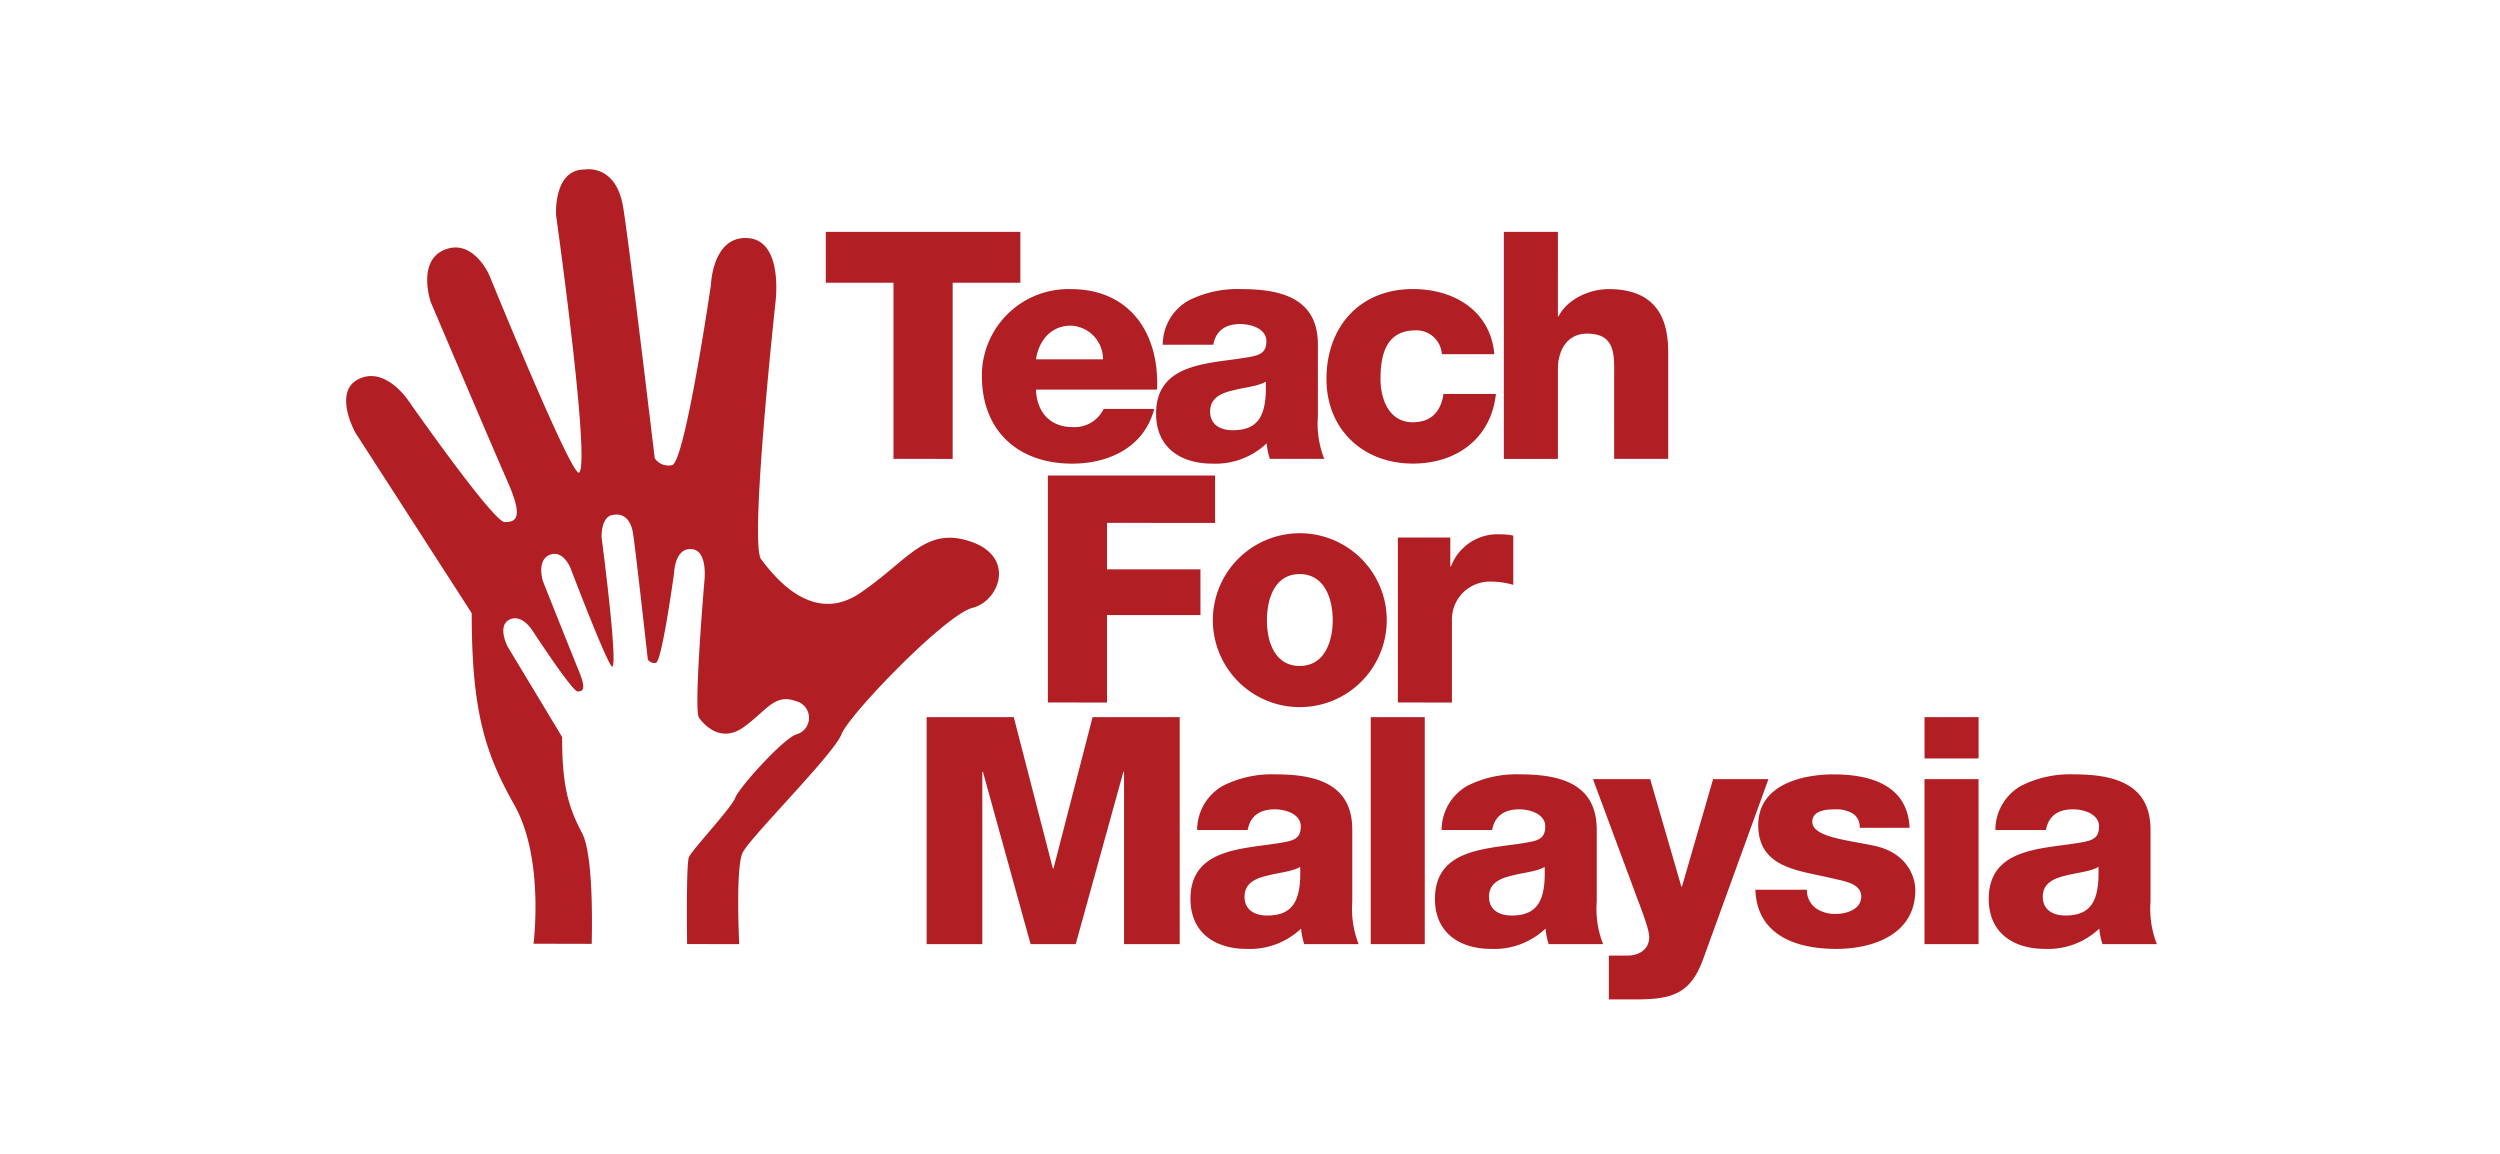 <svg xmlns="http://www.w3.org/2000/svg" width="325" height="150" viewBox="0 0 325 150">
  <g id="_2010-1" data-name="2010-1" transform="translate(-2537 -9697)">
    <rect id="Rectangle_5025" data-name="Rectangle 5025" width="325" height="150" transform="translate(2537 9697)" fill="#fff"/>
    <path id="Union_76" data-name="Union 76" d="M164.151,107.925v-5.7h2.438c1.611,0,2.81-.91,2.81-2.4,0-1.158-1.364-4.464-1.777-5.621l-5.538-14.919h7.439l4.05,13.968h.083l4.05-13.968H184.9l-8.472,23.35c-1.694,4.712-4.215,5.29-8.968,5.29Zm49.385-13.059c0-6.984,7.6-6.447,12.48-7.439,1.2-.249,1.86-.662,1.86-1.984,0-1.611-1.942-2.231-3.389-2.231-1.943,0-3.183.869-3.513,2.686H214.4a6.6,6.6,0,0,1,3.348-5.745,14.151,14.151,0,0,1,6.819-1.488c5.083,0,10,1.115,10,7.191v9.381a12.466,12.466,0,0,0,.827,5.5h-7.068a8.4,8.4,0,0,1-.413-2.025,9.683,9.683,0,0,1-7.067,2.645C216.76,101.354,213.536,99.288,213.536,94.865Zm9.918-3.017c-1.57.372-2.893,1.034-2.893,2.728,0,1.736,1.363,2.439,2.934,2.439,3.348,0,4.464-1.9,4.3-6.324C226.8,91.311,224.984,91.435,223.455,91.849ZM183.2,93.667h6.7a2.883,2.883,0,0,0,1.157,2.4,4.4,4.4,0,0,0,2.6.744c1.364,0,3.306-.579,3.306-2.273,0-1.653-2.19-1.984-3.43-2.273-4.422-1.115-9.959-1.24-9.959-7.025,0-5.167,5.579-6.571,9.795-6.571,4.711,0,9.629,1.363,9.877,6.943h-6.488a2.022,2.022,0,0,0-.91-1.86,4.154,4.154,0,0,0-2.231-.538c-1.157,0-3.017.125-3.017,1.612,0,2.026,4.711,2.4,7.935,3.1,4.339.868,5.455,4.009,5.455,5.786,0,5.745-5.455,7.646-10.291,7.646C188.616,101.354,183.409,99.659,183.2,93.667Zm-41.656,1.2c0-6.984,7.6-6.447,12.48-7.439,1.2-.249,1.86-.662,1.86-1.984,0-1.611-1.942-2.231-3.389-2.231-1.943,0-3.183.869-3.513,2.686h-6.572a6.6,6.6,0,0,1,3.347-5.745,14.154,14.154,0,0,1,6.819-1.488c5.083,0,10,1.115,10,7.191v9.381a12.473,12.473,0,0,0,.827,5.5h-7.067a8.4,8.4,0,0,1-.414-2.025,9.683,9.683,0,0,1-7.067,2.645C144.769,101.354,141.545,99.288,141.545,94.865Zm9.918-3.017c-1.57.372-2.893,1.034-2.893,2.728,0,1.736,1.364,2.439,2.934,2.439,3.348,0,4.464-1.9,4.3-6.324C154.811,91.311,152.993,91.435,151.464,91.849Zm-41.7,3.017c0-6.984,7.6-6.447,12.48-7.439,1.2-.249,1.86-.662,1.86-1.984,0-1.611-1.942-2.231-3.389-2.231-1.943,0-3.183.869-3.513,2.686h-6.571a6.6,6.6,0,0,1,3.348-5.745,14.151,14.151,0,0,1,6.819-1.488c5.083,0,10,1.115,10,7.191v9.381a12.473,12.473,0,0,0,.827,5.5h-7.067a8.4,8.4,0,0,1-.414-2.025,9.683,9.683,0,0,1-7.067,2.645C112.989,101.354,109.765,99.288,109.765,94.865Zm9.918-3.017c-1.57.372-2.893,1.034-2.893,2.728,0,1.736,1.364,2.439,2.934,2.439,3.348,0,4.464-1.9,4.3-6.324C123.031,91.311,121.213,91.435,119.684,91.849Zm-75.357,8.877c-.042-3.8-.073-10.6.239-11.306.437-.986,5.586-6.46,6.023-7.716s6.322-7.8,7.981-8.246a2.232,2.232,0,0,0-.087-4.308c-2.792-1.026-3.792,1.194-6.76,3.347s-5.147-.221-5.853-1.2c-.722-1,.7-17.7.7-17.7s.524-4.038-1.658-4.217-2.269,3.051-2.269,3.051-1.591,11.648-2.377,11.738a.986.986,0,0,1-1.047-.449S37.68,49.891,37.3,47.37c-.436-2.862-2.356-2.458-2.356-2.458-1.919,0-1.73,3-1.73,3s2.106,16.023,1.408,16.741c-.419.431-5.463-12.82-5.463-12.82s-.96-2.423-2.705-1.7-.874,3.425-.874,3.425,3.734,9.388,4.693,11.721.513,2.609-.186,2.609-5.8-7.816-5.8-7.816-1.388-2.334-3.046-1.526-.256,3.5-.256,3.5l7.093,11.77c0,6.21.751,9.013,2.586,12.471C32,88.819,32.016,96.624,31.922,100.7l-7.564-.017S25.8,89.569,21.842,82.6c-3.916-6.9-5.519-12.5-5.519-24.89L1.182,34.219s-2.993-5.38.546-6.992,6.5,3.047,6.5,3.047,10.9,15.6,12.387,15.6,2.446-.549.4-5.2S11,17.276,11,17.276s-1.861-5.4,1.865-6.835,5.775,3.4,5.775,3.4S29.4,40.291,30.294,39.429c1.491-1.433-3-33.411-3-33.411S26.884.039,30.983.039c0,0,4.1-.806,5.029,4.905.821,5.032,4.1,32.625,4.1,32.625a2.144,2.144,0,0,0,2.235.9c1.676-.179,5.074-23.424,5.074-23.424s.186-6.446,4.843-6.089,3.54,8.417,3.54,8.417S52.4,48.7,53.942,50.7c1.507,1.954,6.532,8.693,12.866,4.4s8.468-8.729,14.429-6.68c5.8,1.993,3.727,7.7.186,8.6S65.317,70.962,64.386,73.468,52.463,86.9,51.532,88.867s-.434,11.874-.434,11.874Zm160.861.008V79.285h7.026v21.449Zm-71.991,0V71.225h7.025v29.509Zm-32.068,0v-22.4h-.083l-6.2,22.4H88.978l-6.2-22.4H82.7v22.4H75.464V71.225H86.787L91.871,90.9h.083l5.083-19.673H108.36v29.509ZM205.189,76.6V71.225h7.026V76.6ZM112.671,58.623a11.3,11.3,0,1,1,22.607,0,11.3,11.3,0,1,1-22.607,0Zm7.026,0c0,2.728.991,5.952,4.257,5.952s4.3-3.224,4.3-5.952-1.032-5.992-4.3-5.992S119.7,55.9,119.7,58.623Zm-28.475,10.7V39.819h21.739v6.158H98.91v6.034h12.15v5.951H98.91V69.327Zm45.5,0V47.878h6.819v3.762h.083a6.468,6.468,0,0,1,6.447-4.175,7.439,7.439,0,0,1,1.653.166v6.4a9.841,9.841,0,0,0-2.686-.413,4.934,4.934,0,0,0-5.29,5.083V69.327Zm-9.281-42.046c0-6.819,4.339-11.7,11.241-11.7,5.331,0,10.084,2.81,10.58,8.472h-6.819a3.307,3.307,0,0,0-3.43-3.1c-3.926,0-4.546,3.348-4.546,6.324,0,2.769,1.2,5.621,4.174,5.621,2.439,0,3.678-1.405,4.009-3.678h6.82c-.62,5.745-5.084,9.051-10.787,9.051C132.237,38.274,127.443,33.852,127.443,27.281Zm-44.8-.413A11.257,11.257,0,0,1,94.216,15.585c7.687,0,11.531,5.786,11.2,13.059H89.671c.124,2.934,1.818,4.877,4.794,4.877a4.189,4.189,0,0,0,4.009-2.356h6.571c-1.28,4.96-5.869,7.109-10.662,7.109C87.4,38.274,82.645,34.059,82.645,26.867Zm7.026-2.149h8.72a4.345,4.345,0,0,0-4.175-4.38C91.737,20.338,90.083,22.115,89.671,24.718Zm15.622,7.067c0-6.985,7.6-6.447,12.48-7.439,1.2-.248,1.86-.662,1.86-1.984,0-1.612-1.942-2.232-3.389-2.232-1.943,0-3.183.868-3.513,2.687H106.16a6.6,6.6,0,0,1,3.347-5.745,14.149,14.149,0,0,1,6.819-1.488c5.083,0,10,1.116,10,7.191v9.382a12.474,12.474,0,0,0,.827,5.5h-7.067a8.4,8.4,0,0,1-.414-2.025,9.681,9.681,0,0,1-7.067,2.645C108.516,38.274,105.293,36.208,105.293,31.786Zm9.918-3.017c-1.57.372-2.893,1.033-2.893,2.728,0,1.736,1.364,2.438,2.934,2.438,3.348,0,4.464-1.9,4.3-6.323C118.558,28.231,116.74,28.355,115.211,28.768Zm49.633,8.886V27.281c0-2.935.331-5.91-3.513-5.91-2.645,0-3.8,2.232-3.8,4.588v11.7H150.5V8.146h7.026V19.139h.083c1.074-2.19,3.967-3.554,6.53-3.554,7.15,0,7.728,5.207,7.728,8.307V37.654Zm-93.688,0v-22.9h-8.8V8.146H87.646v6.613h-8.8v22.9Z" transform="translate(2582 9719)" fill="#b11f24" stroke="rgba(0,0,0,0)" stroke-miterlimit="10" stroke-width="1"/>
  </g>
</svg>
